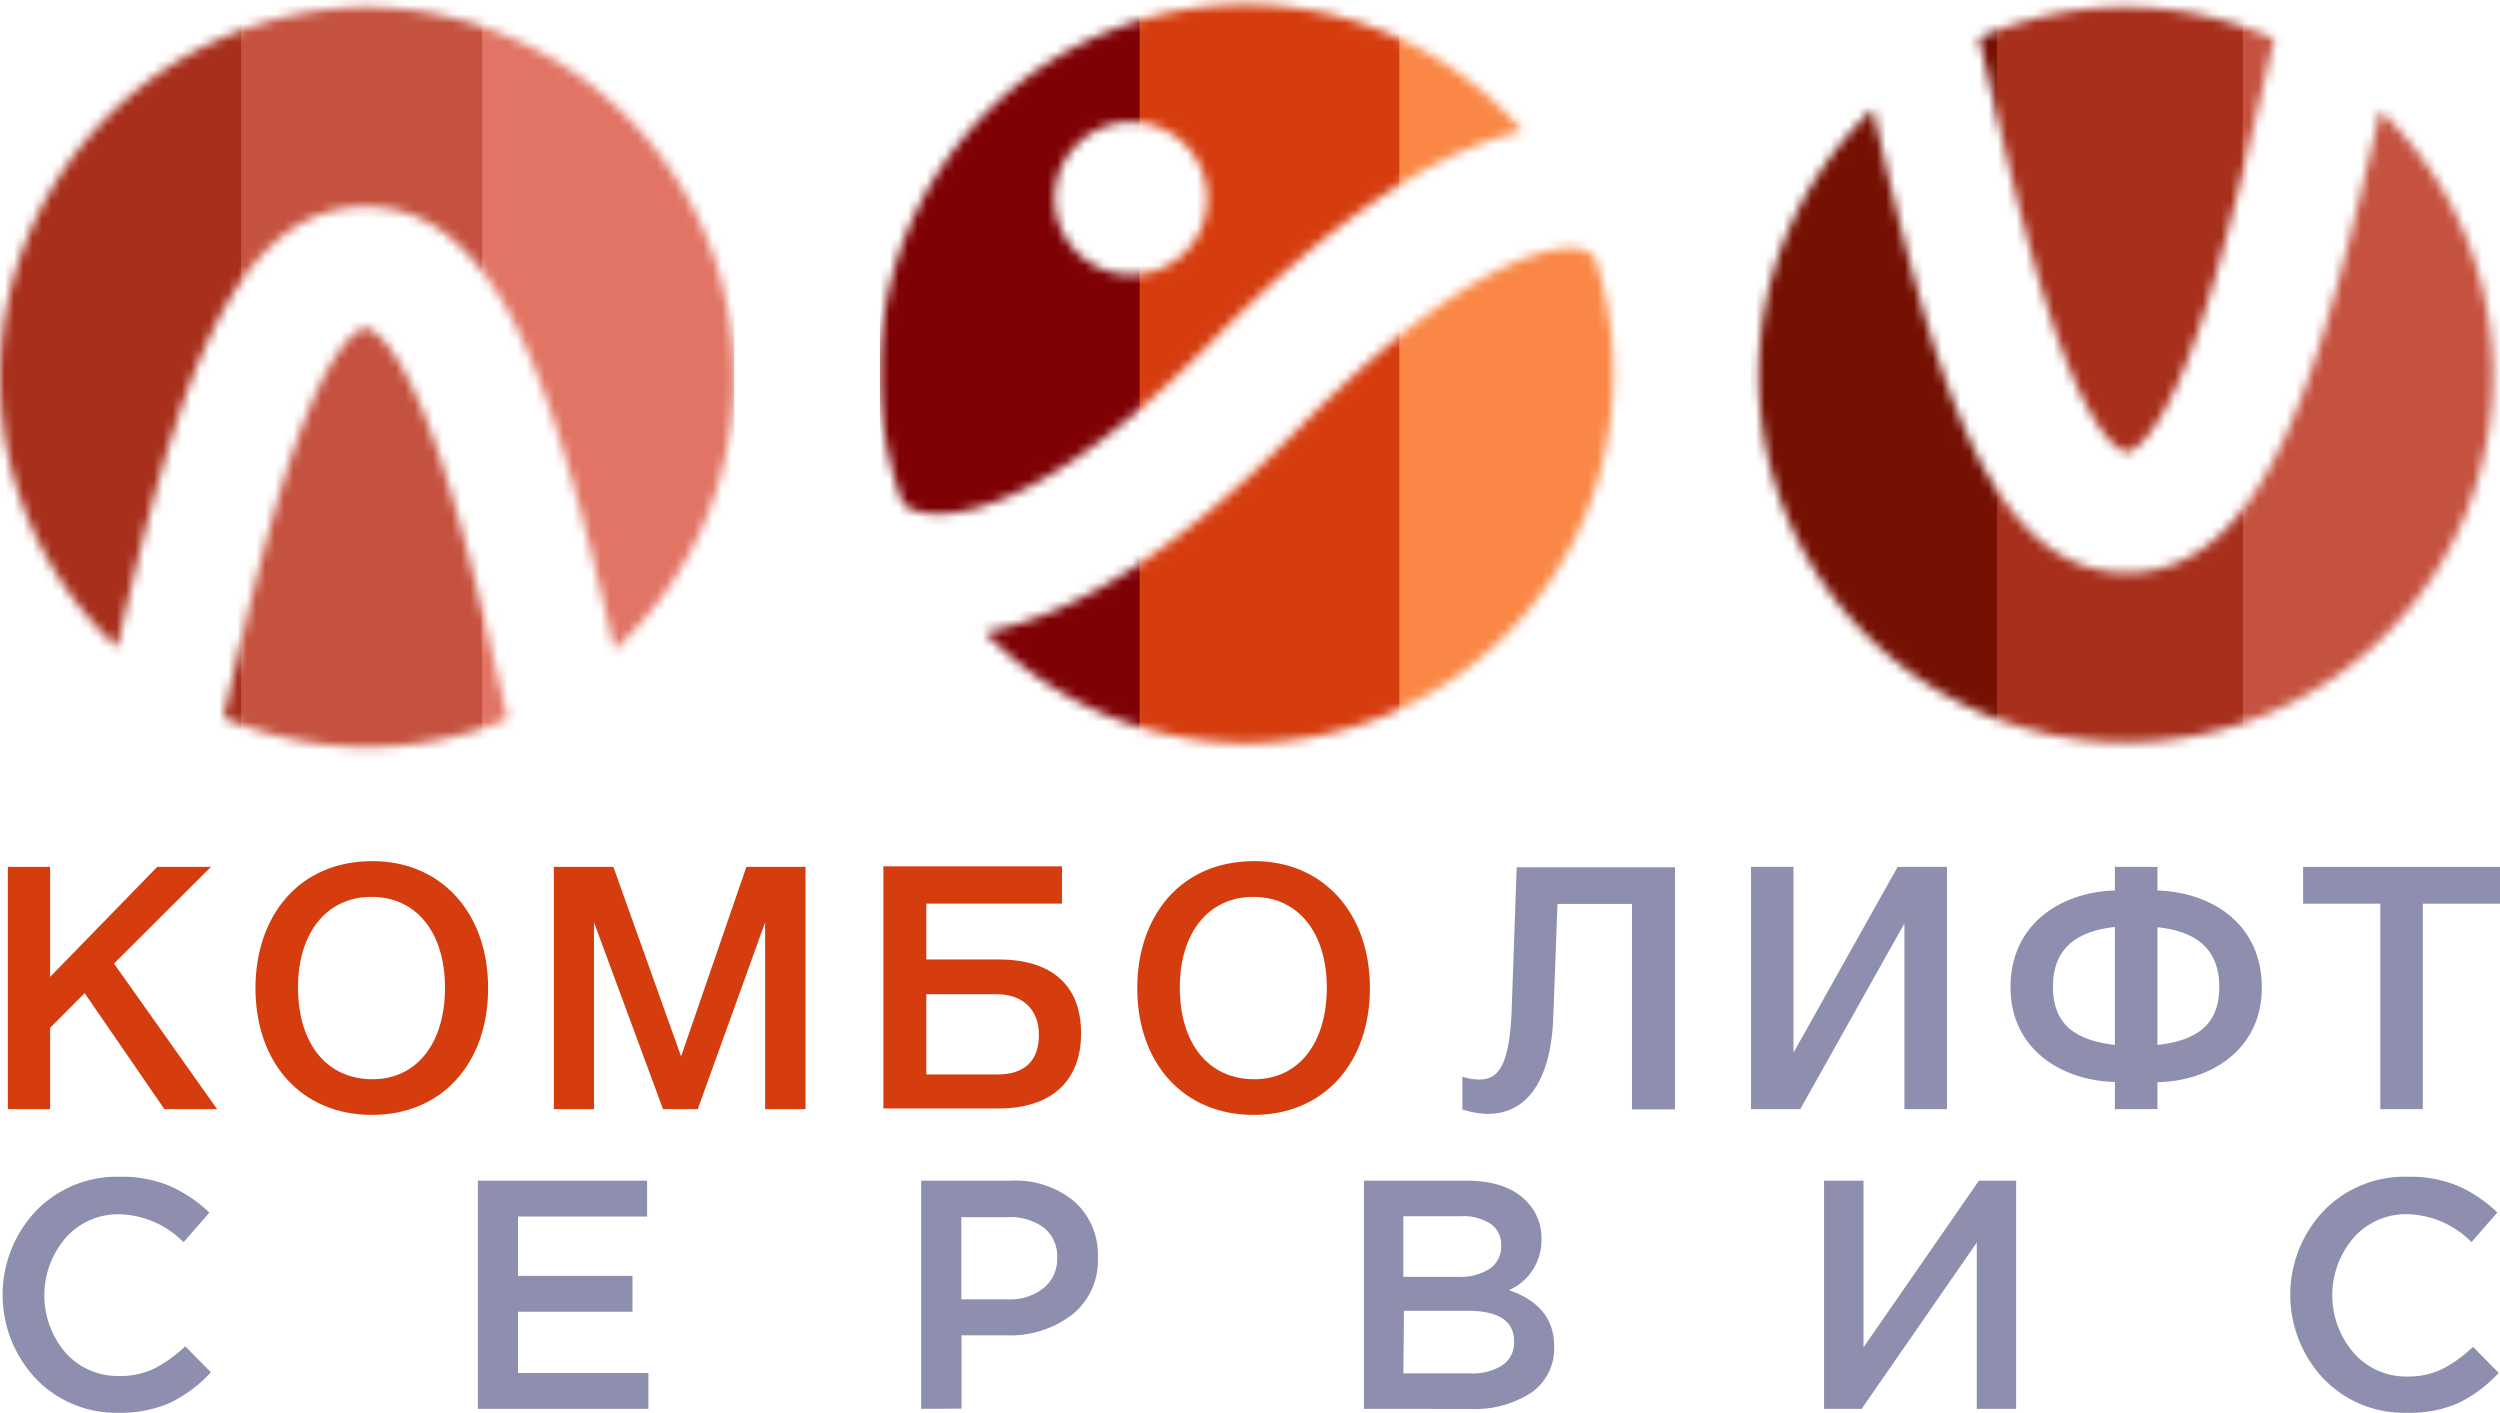 <?xml version="1.0" encoding="UTF-8"?> <svg xmlns="http://www.w3.org/2000/svg" xmlns:xlink="http://www.w3.org/1999/xlink" id="Слой_1" data-name="Слой 1" viewBox="0 0 268.43 151.69"> <defs> <style>.cls-1{fill:#fff;}.cls-2{fill:#d53d0f;}.cls-3{fill:#8e8fae;}.cls-4{mask:url(#mask);}.cls-5{fill:#51dcf1;}.cls-6{fill:#a72f1c;}.cls-7{fill:#ffb08d;}.cls-8{fill:#c55240;}.cls-9{fill:#e8908e;}.cls-10{fill:#e17464;}.cls-11{fill:#7e0205;}.cls-12{fill:#cf5149;}.cls-13{fill:#fa8745;}.cls-14{fill:#a61804;}.cls-15{fill:#751103;}.cls-16{fill:#5d0d02;}.cls-17{fill:#fc0000;}</style> <mask id="mask" x="0" y="0" width="268.43" height="81.88" maskUnits="userSpaceOnUse"> <g transform="translate(-58.15 -32.8)"> <path class="cls-1" d="M279.84,71.11c3.91,10.13,6.63,10.24,6.66,10.24s2.76-.11,6.66-10.24c3.17-8.19,5.82-19.65,8.39-30.73.27-1.14.53-2.28.8-3.41a39.09,39.09,0,0,0-31.71-.1c.28,1.17.55,2.34.82,3.51C274,51.46,276.68,62.92,279.84,71.11Z"></path> <path class="cls-1" d="M313.74,44.69c-6.21,26.76-11.76,49.6-27.24,49.6s-21.05-22.94-27.27-49.77a39.42,39.42,0,1,0,54.51.17Z"></path> <path class="cls-1" d="M97.57,33.56A39.76,39.76,0,0,0,70.7,102.31C76.69,76.56,82.36,55,97.39,55s20.74,21.69,26.75,47.56a39.76,39.76,0,0,0-26.57-69Z"></path> <path class="cls-1" d="M104.05,78.21C100.14,68.08,97.41,68,97.39,68s-2.76.11-6.66,10.24c-3.16,8.19-5.82,19.65-8.39,30.73-.06.29-.13.59-.2.88a39.26,39.26,0,0,0,30.53.14l-.24-1C109.87,97.86,107.21,86.4,104.05,78.21Z"></path> <path class="cls-1" d="M228.58,59.81c-2.13-1.22-12-.3-31,19-12.48,12.69-23.79,20-33.7,21.87A39.09,39.09,0,0,0,192,112.58a39.51,39.51,0,0,0,39.36-39.64,40.11,40.11,0,0,0-2-12.56Z"></path> <path class="cls-1" d="M188.24,69.51C201,56.52,212.18,49,221.62,46.88a39.29,39.29,0,0,0-69,26.06,39.64,39.64,0,0,0,2,12.59c.31,1,.52,1.6,1.54,2C159.77,89,170.17,87.9,188.24,69.51Zm-8.59-7.22a8.19,8.19,0,1,1,8.13-8.19A8.16,8.16,0,0,1,179.65,62.29Z"></path> </g> </mask> </defs> <polygon class="cls-2" points="22.65 93.08 16.88 93.08 5.38 104.89 5.38 93.08 0.84 93.08 0.84 119.09 5.38 119.09 5.38 110.36 9.09 106.64 17.65 119.09 23.31 119.09 12.24 103.46 22.65 93.08"></polygon> <path class="cls-2" d="M98.15,125.26c-8,0-12.57,6-12.57,13.63,0,8.11,5,13.62,12.5,13.62s12.48-5.51,12.48-13.62S105.49,125.26,98.15,125.26Zm0,23.42c-4.9,0-8-3.8-8-9.86,0-5.88,3.09-9.72,7.89-9.72s7.89,3.8,7.89,9.76S102.89,148.68,98.15,148.68Z" transform="translate(-58.15 -32.8)"></path> <polygon class="cls-2" points="73.13 113.43 65.86 93.08 59.47 93.08 59.47 119.09 63.78 119.09 63.78 99.04 71.19 119.09 74.92 119.09 82.15 99.04 82.15 119.09 86.49 119.09 86.49 93.08 80.14 93.08 73.13 113.43"></polygon> <path class="cls-2" d="M165.39,135.82h-7.78v-6h14.57v-4H153v26h12.35c5.66,0,8.88-2.92,8.88-8.07S171.09,135.82,165.39,135.82Zm-.18,12.35h-7.6v-8.62h7.52c2.85,0,4.57,1.64,4.57,4.38S168.2,148.17,165.21,148.17Z" transform="translate(-58.15 -32.8)"></path> <path class="cls-2" d="M192.83,125.26c-8,0-12.57,6-12.57,13.63,0,8.11,5,13.62,12.49,13.62s12.49-5.51,12.49-13.62S200.17,125.26,192.83,125.26Zm0,23.42c-4.9,0-8-3.8-8-9.86,0-5.89,3.1-9.72,7.89-9.72s7.89,3.8,7.89,9.76S197.57,148.68,192.83,148.68Z" transform="translate(-58.15 -32.8)"></path> <path class="cls-3" d="M220.47,141c-.21,6.62-1.64,7.71-3.51,7.71a5.9,5.9,0,0,1-1.79-.3v3.51a9.31,9.31,0,0,0,2.75.48c3.72,0,6.67-2.89,7-10.16l.46-12.38h8v22.06H238v-26H221Z" transform="translate(-58.15 -32.8)"></path> <path class="cls-3" d="M289.8,128.41v-2.53h-4.57v2.53c-6,.18-11.21,3.76-11.21,10.37,0,6.8,5.66,10.08,11.21,10.19v2.92h4.57V149c5.59-.11,11.21-3.39,11.21-10.19C301,132.17,295.87,128.63,289.8,128.41ZM285.23,145c-4-.48-6.65-2-6.65-6.25s2.71-6,6.65-6.42Zm4.57,0V132.36c3.94.39,6.64,2.18,6.64,6.42S293.77,144.55,289.8,145Z" transform="translate(-58.15 -32.8)"></path> <polygon class="cls-3" points="192.57 113.03 192.57 93.08 188.01 93.08 188.01 119.09 193.3 119.09 204.48 99.15 204.48 119.09 209.05 119.09 209.05 93.08 203.75 93.08 192.57 113.03"></polygon> <polygon class="cls-3" points="247.29 93.08 247.29 97.03 255.58 97.03 255.58 119.09 260.14 119.09 260.14 97.03 268.43 97.03 268.43 93.08 247.29 93.08"></polygon> <g class="cls-4"> <rect class="cls-5" x="13.53" height="81.88"></rect> <rect class="cls-6" width="27.07" height="81.88"></rect> <rect class="cls-7" x="39.42" height="81.88"></rect> <rect class="cls-8" x="25.89" width="27.07" height="81.88"></rect> <rect class="cls-9" x="65.31" height="81.88"></rect> <rect class="cls-10" x="51.77" width="27.07" height="81.88"></rect> <rect class="cls-11" x="94.48" width="29.16" height="81.88"></rect> <rect class="cls-2" x="122.36" width="29.16" height="81.88"></rect> <rect class="cls-12" x="164.83" height="81.88"></rect> <rect class="cls-13" x="150.25" width="29.16" height="81.88"></rect> <rect class="cls-14" x="201.81" height="81.88"></rect> <rect class="cls-15" x="188.01" width="27.61" height="81.88"></rect> <rect class="cls-16" x="228.22" height="81.88"></rect> <rect class="cls-6" x="214.41" width="27.61" height="81.88"></rect> <rect class="cls-17" x="254.63" height="81.88"></rect> <rect class="cls-8" x="240.82" width="27.61" height="81.88"></rect> </g> <path class="cls-3" d="M70.86,184.49A11.91,11.91,0,0,1,62,180.83a13.13,13.13,0,0,1,0-18A12.1,12.1,0,0,1,71,159.15a13.4,13.4,0,0,1,5.4,1A14.73,14.73,0,0,1,80.63,163l-2.77,3.18a10,10,0,0,0-6.86-3,7.5,7.5,0,0,0-5.79,2.52,9.47,9.47,0,0,0,0,12.37A7.48,7.48,0,0,0,71,180.54a8.4,8.4,0,0,0,3.71-.79,14.36,14.36,0,0,0,3.33-2.4l2.76,2.8a14.83,14.83,0,0,1-4.37,3.26A13.08,13.08,0,0,1,70.86,184.49Z" transform="translate(-58.15 -32.8)"></path> <path class="cls-3" d="M109.46,184.07v-24.5h18.17v3.85H113.77v6.37h12.29v3.85H113.77v6.58h14v3.85Z" transform="translate(-58.15 -32.8)"></path> <path class="cls-3" d="M157.06,184.07v-24.5h9.66a9.86,9.86,0,0,1,6.79,2.24,7.65,7.65,0,0,1,2.52,6,7.4,7.4,0,0,1-2.78,6.16,10.94,10.94,0,0,1-7,2.21h-4.86v7.87Zm4.31-11.76h5a5.75,5.75,0,0,0,3.85-1.22,4,4,0,0,0,1.44-3.22,3.91,3.91,0,0,0-1.42-3.24,6,6,0,0,0-3.87-1.14h-5Z" transform="translate(-58.15 -32.8)"></path> <path class="cls-3" d="M204.6,184.07v-24.5h11c2.83,0,5,.72,6.41,2.17a5.59,5.59,0,0,1,1.65,4.13,5.84,5.84,0,0,1-3.5,5.46c3.24,1.1,4.86,3.1,4.86,6a5.75,5.75,0,0,1-2.45,5,11.14,11.14,0,0,1-6.61,1.75Zm4.23-14.17h5.88a5.89,5.89,0,0,0,3.38-.86,2.88,2.88,0,0,0,1.24-2.54,2.67,2.67,0,0,0-1.12-2.29,5.32,5.32,0,0,0-3.19-.82h-6.19Zm0,10.36H216a6,6,0,0,0,3.48-.88,2.91,2.91,0,0,0,1.24-2.55c0-2.2-1.67-3.29-5-3.29h-6.82Z" transform="translate(-58.15 -32.8)"></path> <path class="cls-3" d="M254,184.07v-24.5h4.24v17.89l12.39-17.89h4v24.5h-4.23V166.22l-12.36,17.85Z" transform="translate(-58.15 -32.8)"></path> <path class="cls-3" d="M316.52,184.49a11.92,11.92,0,0,1-8.89-3.66,13.13,13.13,0,0,1,0-18,12.1,12.1,0,0,1,9.07-3.68,13.48,13.48,0,0,1,5.41,1,14.69,14.69,0,0,1,4.18,2.84l-2.77,3.18a10,10,0,0,0-6.86-3,7.5,7.5,0,0,0-5.79,2.52,9.47,9.47,0,0,0,0,12.37,7.48,7.48,0,0,0,5.77,2.54,8.4,8.4,0,0,0,3.71-.79,14,14,0,0,0,3.33-2.4l2.76,2.8a14.7,14.7,0,0,1-4.37,3.26A13.08,13.08,0,0,1,316.52,184.49Z" transform="translate(-58.15 -32.8)"></path> </svg> 
